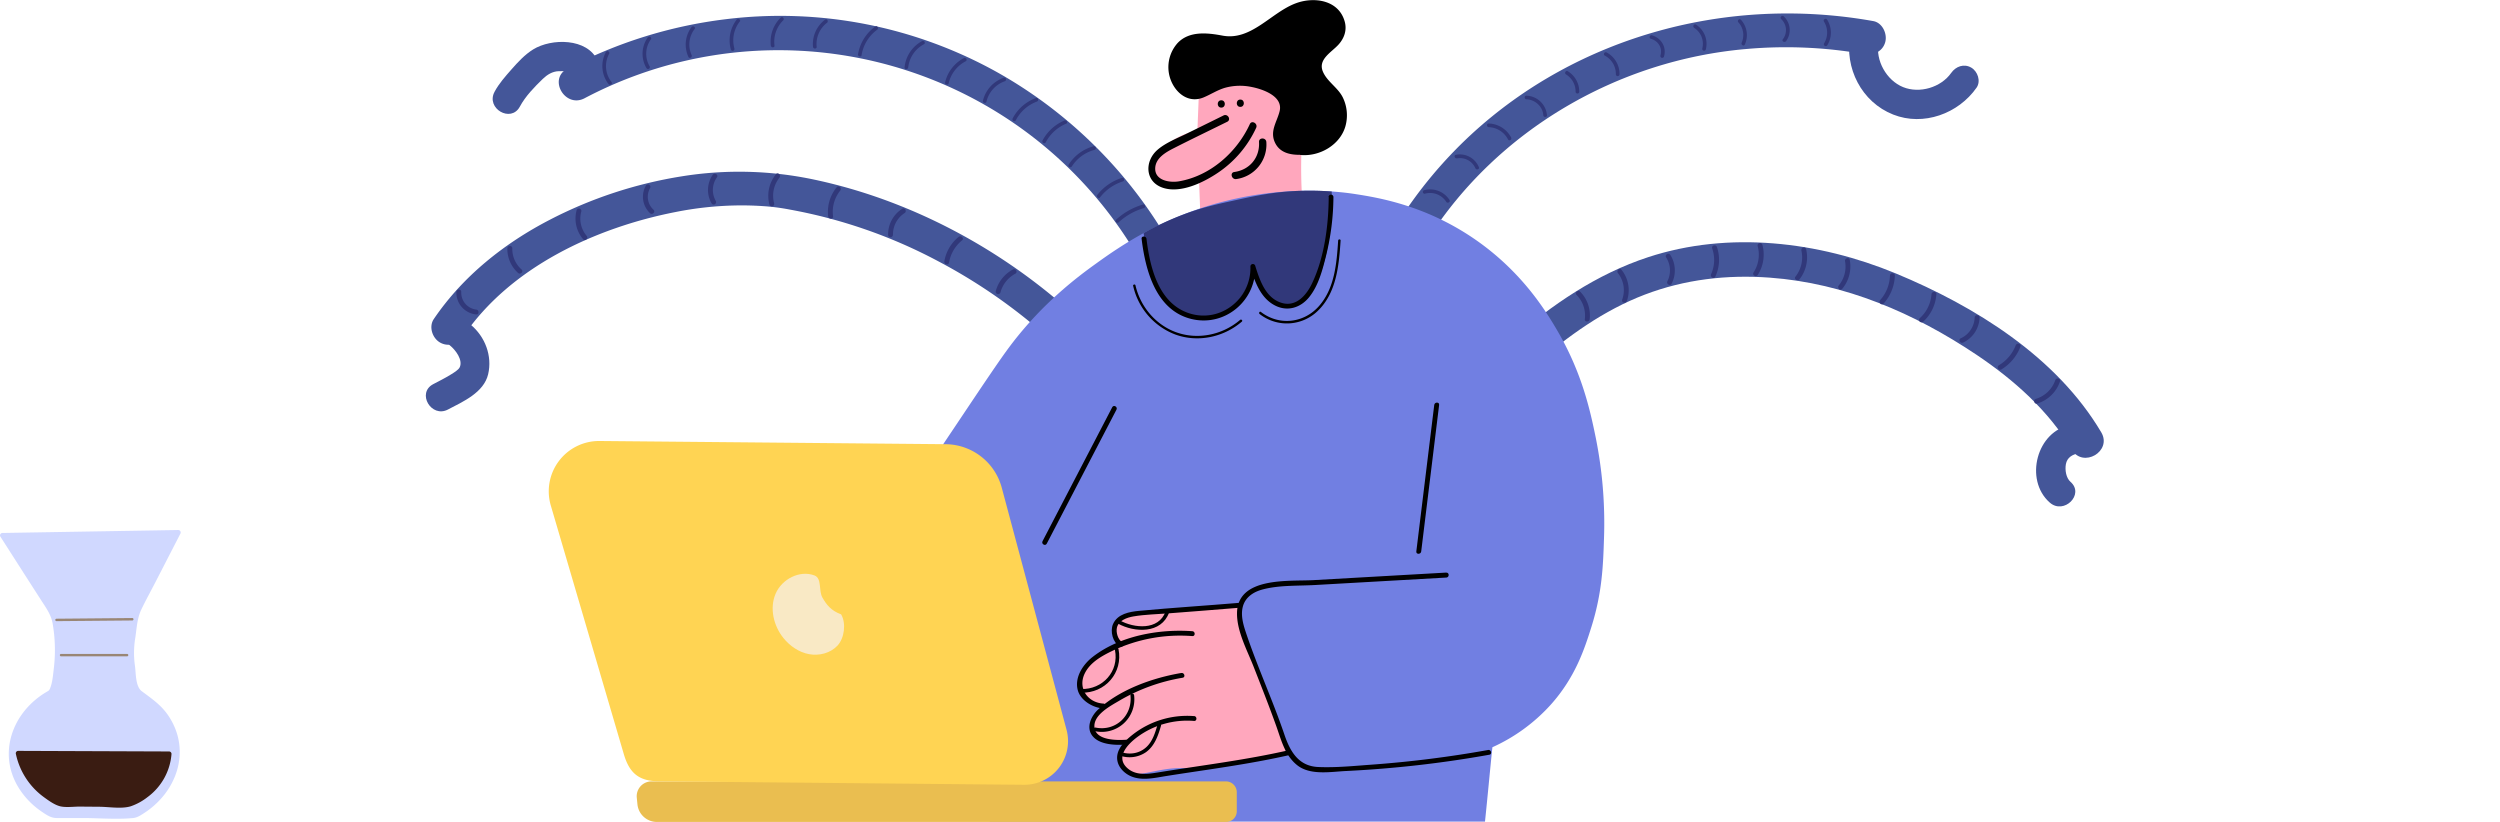 <?xml version="1.0" encoding="UTF-8"?> <svg xmlns="http://www.w3.org/2000/svg" viewBox="0 0 1534.44 504.51"> <defs> <style>.cls-1{fill:#445699;}.cls-2{opacity:0.36;}.cls-3,.cls-7{fill:#7c93ff;}.cls-4{fill:#998675;}.cls-5{fill:#3a1c12;}.cls-6{opacity:0;}.cls-7{stroke:#7c93ff;stroke-miterlimit:10;}.cls-8{fill:#ffd453;}.cls-9{fill:#4d4d4d;}.cls-10{fill:#666;}.cls-11{fill:#31387a;}.cls-12{fill:#ffa7bd;}.cls-13{fill:#717fe2;}.cls-14{fill:#eabe50;}.cls-15{fill:#f9e9c5;}</style> </defs> <title>1Asset 18</title> <g id="Layer_2" data-name="Layer 2"> <g id="Объекты"> <path class="cls-1" d="M1135.61,21.46c-3.59,20.27,6.91,41.16,26.39,48.86,18.59,7.35,40-.58,51.16-16.5,2.79-4,.71-10-3.23-12.31-4.5-2.63-9.51-.76-12.32,3.23-6.28,8.93-19.4,12.84-29.55,8.72S1151,37.14,1153,26.24c.84-4.78-1.29-9.7-6.29-11.07-4.35-1.2-10.22,1.47-11.07,6.29Z"></path> <path class="cls-1" d="M366.78,37.17c-6.32-13.94-28.33-13.75-39.5-6.86-5.15,3.18-9.34,7.75-13.31,12.25-3.76,4.26-7.74,8.75-10.43,13.78-5.48,10.21,10.06,19.31,15.54,9.09,3.4-6.36,8.9-12,14.07-17,2.75-2.63,5.92-4.62,9.81-4.74,2.56-.09,7.1-.07,8.28,2.54,2,4.43,8.43,5.5,12.31,3.23,4.56-2.66,5.25-7.87,3.23-12.32Z"></path> <path class="cls-1" d="M276.14,212c3.71,3,8,9,6.06,13.35-.76,1.71-3.71,3.43-5.51,4.54-3.49,2.17-7.18,4-10.82,5.91-10.26,5.39-1.18,20.93,9.08,15.55,9.25-4.85,22-10.39,24.66-21.64s-1.88-23.14-10.74-30.44c-3.75-3.09-9.06-3.67-12.73,0-3.18,3.19-3.77,9.62,0,12.73Z"></path> <g class="cls-2"> <path class="cls-3" d="M1.54,328.62Q17.13,353,32.7,377.32a95.89,95.89,0,0,1,2.48,22.75,96.54,96.54,0,0,1-3.47,24.58C29.67,425.67,9.82,436,7,457c-2.34,17.33,7.86,34.8,25.72,43.62h50c1-.46,24.41-11.54,26.22-35.43,1.27-16.78-8.65-32.92-25.23-41Q81.92,412.59,80.19,401q1.74-12.08,3.47-24.13l25.72-50.06Z"></path> <path class="cls-3" d="M.24,329.37l17.2,26.87L25,368c3,4.71,6.29,9,7.28,14.56A94.56,94.56,0,0,1,33,410.51c-.44,3.71-.79,8.41-2.24,11.9-.57,1.4-.61,1.33-2.22,2.29C7.7,437-1.86,462.42,11.7,483.92A49.25,49.25,0,0,0,25.94,498.4c2.83,1.91,5.32,3.64,8.76,3.69,5.33.07,10.66,0,16,0,10.17,0,20.87,1,31,0,2.37-.23,4.12-1.38,6.16-2.66,20.32-12.76,29.69-38,16-59.38-4.43-6.94-10.32-10.95-16.76-15.73-4.08-3-3.59-11.1-4.32-16a55.68,55.68,0,0,1,.31-17.14c.82-5.74,1.12-11.73,3.62-17s5.32-10.37,8-15.54q8-15.54,16-31.08a1.51,1.51,0,0,0-1.3-2.25L1.54,327.12c-1.93,0-1.94,3,0,3l107.84-1.82L108.09,326l-13.31,25.9L88.57,364c-2,3.91-4.92,8.08-6.28,12.26-1.21,3.71-1.25,8.37-1.81,12.25S78.69,397,78.69,401s1.21,8.14,1.79,12c.34,2.26.67,4.51,1,6.77.23,1.57.06,4.17,1.11,5.5.59.75,2.17,1.18,3,1.65a47.07,47.07,0,0,1,5,3.24,43.87,43.87,0,0,1,8.78,8.7,39.44,39.44,0,0,1,8,20.75c1,13-5.4,24.74-15.16,32.93a40,40,0,0,1-8.76,6,5.67,5.67,0,0,1-2.81.59c-5.27.38-10.71,0-16,0-9.6,0-19.4.59-29,0-7.81-.49-15.42-8.29-19.83-14.34C7,472.59,5.52,456.47,13.37,443.42a46,46,0,0,1,11.07-12.29c2.36-1.86,5.71-3.1,7.87-5.1,1.53-1.42,1.68-4.1,2.11-6.11a98.46,98.46,0,0,0,1.76-11.05,98.16,98.16,0,0,0-1-27.11c-1.66-9.3-9-17.49-14-25.35L2.83,327.86C1.8,326.24-.8,327.74.24,329.37Z"></path> </g> <path class="cls-4" d="M34.69,381.25l46.5-.42a.75.75,0,0,0,0-1.5l-46.5.42a.75.75,0,0,0,0,1.5Z"></path> <path class="cls-4" d="M37.49,402.85H78a.75.75,0,0,0,0-1.5H37.49a.75.75,0,0,0,0,1.5Z"></path> <path class="cls-5" d="M11.19,462.37a40.85,40.85,0,0,0,7.69,17,46.12,46.12,0,0,0,18.43,14.13l41.49.36c3.38-1.21,13.56-5.29,20-15.55a33.38,33.38,0,0,0,5-15.55Z"></path> <path class="cls-5" d="M9.75,462.77a44.13,44.13,0,0,0,17.41,26.66c2.88,2.09,6.6,4.8,10.15,5.54s8.12.07,11.86.1l11.85.1c5.91.05,13.62,1.43,19.26-.3a35.25,35.25,0,0,0,10.21-5.58,36.34,36.34,0,0,0,14.78-26.56,1.52,1.52,0,0,0-1.5-1.5l-92.58-.36a1.5,1.5,0,0,0,0,3l92.58.36-1.5-1.5a33.54,33.54,0,0,1-15.89,25.74c-2.88,1.82-6.1,3.75-9.56,3.84-6.24.17-12.52-.11-18.76-.16-5.93,0-11.86,0-17.78-.15-4-.1-7.21-2.1-10.49-4.37A41.4,41.4,0,0,1,12.64,462C12.25,460.09,9.35,460.88,9.75,462.77Z"></path> <g class="cls-6"> <path class="cls-7" d="M1175.05,409.24a239.91,239.91,0,0,0-64.18-8.05c-37.92.44-103.49,10.41-110.71,39.07-.15.62-2.56,10.65,2.39,15.29,5.11,4.8,16,1.89,34.42-6.63,33.26-15.37,41.24-25.94,56.29-32.15s38.49-8.59,75,8.81Q1171.69,417.41,1175.05,409.24Z"></path> <path class="cls-8" d="M1501,494.56a3.52,3.52,0,0,0,5.22-2.47,115.76,115.76,0,0,0,1.65-17c.54-23-5.94-40.21-9.34-49-6.7-17.29-15.14-29-23-39.86a236.24,236.24,0,0,0-15.36-19.1,3.59,3.59,0,0,1,0-4.74,64.28,64.28,0,0,0,5.45-7.31,61.94,61.94,0,0,0,7.11-15.27c2.42-8,4.19-13.91,2.11-20.9-2.95-9.91-11.43-14.65-14.52-16.38-4.07-2.27-9-5-14.08-3.05s-7.07,7.39-7.3,8.06a14.94,14.94,0,0,0,.68,10.67c3.23,6.63,9.61,5.49,11.56,11.07,1.47,4.18-.36,9.78-4,12.49-3.16,2.33-6.9,1.95-8.36,1.81-2.91-.29-4.46-1.34-8.69-3.71-10.94-6.12-14.37-6.83-14.83-10-.23-1.52.44-2.26,1.47-4.78,1.64-4,2-7.75,2.61-15.06,1.31-15.35,2-23,.13-29.78-1.27-4.69-4.12-15.21-13.69-21.38-1.74-1.12-10.64-6.86-19.59-3.38-1.08.42-7.32,2.85-8.74,8.42s2.85,10.87,5.38,14c5.1,6.3,8.92,6.11,11.2,9.6,2.52,3.83,2.54,11.11-6.7,26.05a6.94,6.94,0,0,1-7.71,3.06c-5.24-1.43-10.76-2.73-16.54-3.85-3.1-.6-35.19-6.71-69.3-2.83-10.07,1.15-16.91,2.77-23.45,5.34a79.59,79.59,0,0,0-12.92,6c-4.79,2.84-6.55,4.67-11.26,6.32a22,22,0,0,1-9.92,1.63c-2.62-.25-5.41-1.52-10.89-4.05-3.92-1.81-4.26-2.18-8.24-4.05-5.5-2.58-8.22-4-10.56-4.39-7-1.12-10.54.33-15.21,1.95-7.93,2.77-13.21,6.91-17.89,10.65-5.83,4.67-9.48,8.76-18.24,14.67-2.9,2-5.47,3.51-8.51,3-.9-.14-4.07-.8-8.7-7.72-4-5.94-3.52-8.26-6.77-14.66-3.4-6.66-6.2-12.17-11.72-13.89a15,15,0,0,0-15.21,4.56c-7.3,8.83,1,25.17,2.53,28.11,7.79,14.62,23.13,23.27,29.13,26.66,8.26,4.66,13,5.69,16.28,11.61,4,7.29,2.23,15.6,1.44,19.25-.59,2.7-2.91,12.68-11.87,19.58-6.69,5.16-13.73,6-17.5,6.48-4,.49-7.07.28-30-.87a12.64,12.64,0,0,0-7.31,1.32c-4.44,2.54-6.74,8.35-6.58,13.19.33,10.32,11.82,16.19,13.37,17,8.54,4.36,16.92,2.69,22,2.56,16.92-.43,31.82,1.46,47.69.59,36.76-2,85.41-2.9,147.18-4,19.13-.35,46.35-.55,79.43.19a3.56,3.56,0,0,1,3.34,4.44,65,65,0,0,0-1.51,9,68.93,68.93,0,0,0,3.95,30.13,3.5,3.5,0,0,0,6.2.77l8.7-12.74a3.49,3.49,0,0,1,2.78-1.54l69.45-2.34a3.5,3.5,0,0,1,1.87.47Z"></path> <path class="cls-9" d="M1466.78,447.56c-7.22-5.86-12.49-.9-14.93,6.52l2.17.6c2.3-11.16-13.6-11.38-15.63-2.19-.31,1.41,1.86,2,2.17.6,1.34-6,13-7.44,11.29,1a1.13,1.13,0,0,0,2.17.6c1-3.2,1.78-6,5.2-6.93a6.11,6.11,0,0,1,6,1.4c1.11.9,2.71-.68,1.59-1.59Z"></path> <path class="cls-9" d="M1455.33,454.54c-1.18-.07-2.68-.09-3.86-.15a1.49,1.49,0,0,0-1.17.26,1.56,1.56,0,0,0-.26,1.24,4.4,4.4,0,0,0,.54,2.13,2.34,2.34,0,0,0,2.27,1,2.92,2.92,0,0,0,2.05-1.49,5.11,5.11,0,0,0,.43-3"></path> <path class="cls-9" d="M1455.33,453.41c-1.06-.05-2.12-.07-3.19-.12s-2-.13-2.72.68c-1.08,1.24-.49,4,.54,5.08a3.59,3.59,0,0,0,4.76.31,5.29,5.29,0,0,0,1.7-5.12c-.22-1.43-2.39-.82-2.17.6a3.18,3.18,0,0,1-.68,2.56,1.3,1.3,0,0,1-2.23-.39,3.26,3.26,0,0,1-.19-1.38c0-.24,0-.15,0-.13.14-.1.65,0,.81,0l3.36.13c1.45.08,1.44-2.17,0-2.25Z"></path> <path class="cls-9" d="M1441.84,465a15.28,15.28,0,0,0-13.84-5.15c-4.55.75-9.67,3.82-10.64,8.61-.28,1.42,1.89,2,2.17.6.92-4.55,6.4-7.06,10.57-7.15a13.23,13.23,0,0,1,10.15,4.68c1,1.07,2.57-.52,1.59-1.59Z"></path> <path class="cls-9" d="M1464.1,468.25c5.63-8.14,16.41-8.6,22.87-1.24,1,1.09,2.54-.5,1.59-1.59-7.5-8.54-20-7.56-26.4,1.7-.83,1.19,1.12,2.32,1.94,1.13Z"></path> <path class="cls-10" d="M1500.47,481.69l.45,4.8c0,.27,0,.62-.24.71a.62.62,0,0,1-.53-.13l-4.49-2.82a3.87,3.87,0,0,1-1-.8,1.31,1.31,0,0,1-.25-1.21,1.73,1.73,0,0,1,1.43-.86,10.35,10.35,0,0,1,4.63.27"></path> <path class="cls-10" d="M1499.35,481.69l.24,2.64.12,1.2c0,.2,0,1.07.17.88l.8-.33c-.4,0-1.52-1-2-1.26l-2.24-1.41c-.19-.12-.92-.51-.64-.87.15-.19,1.24-.17,1.45-.17a9.66,9.66,0,0,1,2.93.37,1.13,1.13,0,0,0,.6-2.17c-1.91-.52-4.87-1-6.61.28-2,1.46-.37,3.54,1.13,4.5l3.27,2c.77.48,1.73,1.29,2.69.78s.82-1.37.75-2.17c-.12-1.44-.27-2.88-.4-4.32s-2.39-1.44-2.25,0Z"></path> <path class="cls-10" d="M1404.11,488.48l-3.06,4.09c-.12.15-.27.32-.45.29s-.27-.22-.33-.38l-1.09-2.63a1.83,1.83,0,0,1-.1-1.72,1.66,1.66,0,0,1,1.47-.47,12.54,12.54,0,0,1,3.56.82"></path> <path class="cls-10" d="M1403.14,487.91l-1.53,2-.71.94a5.45,5.45,0,0,1-.6.87l.86.12s-.28-.85-.28-.84l-.31-.75c-.15-.37-.67-1.28-.42-1.5s1.44.12,1.72.18a16.66,16.66,0,0,1,1.94.59c1.37.48,2-1.7.6-2.17-1.53-.54-3.62-1.28-5.23-.67-1.83.68-1.44,2.56-.85,4,.48,1.17,1.19,4.18,3.09,3a8.11,8.11,0,0,0,1.78-2.19l1.88-2.51c.87-1.16-1.08-2.28-1.94-1.14Z"></path> <path class="cls-9" d="M1397.14,464.08c-10.9.47-21.82.8-32.7,1.6a.75.75,0,0,0,0,1.5h.53a.75.75,0,0,0,0-1.5h-.53v1.5c10.88-.8,21.8-1.13,32.7-1.6,1,0,1-1.54,0-1.5Z"></path> <path class="cls-9" d="M1396.77,469.2c-10.73,2.59-22,2.9-33,3.85-1,.08-1,1.58,0,1.5,11.11-1,22.51-1.28,33.38-3.9.94-.23.54-1.68-.4-1.45Z"></path> <path class="cls-9" d="M1396.21,474.53q-15.06,3.95-30.41,6.44c-1,.16-.54,1.6.4,1.45q15.36-2.51,30.41-6.44a.75.75,0,0,0-.4-1.45Z"></path> <path class="cls-9" d="M1501.37,456l27.71-.82a.75.75,0,0,0,0-1.5l-27.71.82a.75.75,0,0,0,0,1.5Z"></path> <path class="cls-9" d="M1501.64,462.61l28.59,1.81c1,.06,1-1.44,0-1.5l-28.59-1.81c-1-.06-1,1.44,0,1.5Z"></path> <path class="cls-9" d="M1502.65,469.3c10.21,1,21.31.91,30.89,4.91.89.37,1.28-1.08.4-1.45-9.67-4-21-3.94-31.29-5-1-.1-1,1.4,0,1.5Z"></path> <path class="cls-10" d="M1413.14,330.75a84.36,84.36,0,0,1-18.91,35c-.64.71.41,1.78,1.06,1.06a86.17,86.17,0,0,0,19.3-35.62.75.75,0,0,0-1.45-.4Z"></path> <path class="cls-10" d="M1383.71,317.53c-4.33,12.12-14.94,22.81-24,31.64-.69.67.37,1.73,1.06,1.06,9.22-9,20-20,24.4-32.3.33-.91-1.12-1.3-1.44-.4Z"></path> <path class="cls-10" d="M1433.07,343.68a91.35,91.35,0,0,1,18.35,12.59c.72.64,1.79-.42,1.06-1.06a93.09,93.09,0,0,0-18.65-12.83c-.86-.44-1.62.85-.76,1.3Z"></path> <path class="cls-3" d="M1460.6,369.29c-2.23.82-5.91,1.75-7.57,3.47s-2.53,4.45-1.46,6.6a7.71,7.71,0,0,0,3.25,3,15.41,15.41,0,0,1,3.69,2.51,3.51,3.51,0,0,1-2,6.25,22.35,22.35,0,0,1-3.84.09,11.47,11.47,0,0,0-7.94,2.9,7.42,7.42,0,0,0-1.88,8,8,8,0,0,0,4.5,4,22.93,22.93,0,0,0,6,1.2q16.56,1.77,33.18,2.76c.8.05,1.78,0,2.14-.73s-.09-1.43-.49-2c-8.68-13.12-17.21-26.15-27.55-38"></path> <path class="cls-3" d="M1460.2,367.85c-4.47,1.55-10.08,3.09-10.55,8.75-.22,2.55.95,4.41,2.84,6,1.53,1.28,8,3.42,2.1,7.14-.61.38-3,0-3.77.1-5.39.68-10.77,4.86-9.89,10.88.77,5.24,5.91,7.13,10.47,7.82,8.35,1.27,16.91,1.72,25.33,2.34,2.86.21,14.48,3.19,13.38-3-.52-2.95-4-6.46-5.67-8.91-2.34-3.5-4.69-7-7.11-10.44a247.82,247.82,0,0,0-15.67-20.28c-1.26-1.46-3.38.67-2.12,2.12a298.21,298.21,0,0,1,22.31,30.12c1.19,1.78,4.22,4.74,4.5,6.79.25,1.79.13,1-1.81,1.15a34.78,34.78,0,0,1-4.88-.32q-9.77-.68-19.52-1.63c-4.55-.44-23.56-1.92-14.36-11.3,4-4.1,10.27-.36,14.09-4.08,2.13-2.08,1.51-5.24-.3-7.28a9.19,9.19,0,0,0-1.43-1.2c-2.83-2.12-2.34-.47-3.3-5.16-.86-4.16-.67-4.2,2.77-5.54,1.11-.43,2.26-.77,3.39-1.16,1.81-.63,1-3.53-.8-2.89Z"></path> <path class="cls-3" d="M1326.67,455.05l-56,.7-25.18.31c-3.37,0-6.93,0-9.86-1.67-3.71-2.17-5.51-6.57-6.55-10.79-1.63-6.64-2-13.73,0-20.28s6.37-12.5,12.48-15.42,13.9-2.43,19.08,2c2.52,2.12,4.3,5,6.19,7.67s4,5.4,6.84,7,6.7,1.82,9.25-.25c2.33-1.9,3-5.12,3.84-8,2.4-8.9,7.18-17.59,15-22.34s19-4.4,25.07,2.46c3.11,3.52,4.57,8.2,5.52,12.83,3,14.94.31,31.85-5.64,45.89"></path> <path class="cls-3" d="M1326.67,453.55l-66.68.83c-5.4.07-10.83.33-16.23.19-7.72-.2-11.45-4.19-13.26-11.37-2.57-10.15-1.66-22.38,6.23-30.06a18.51,18.51,0,0,1,13.24-5.58c6.84.12,10.85,4.12,14.59,9.36s9.3,12.53,16.92,9.77c2.69-1,4.26-3.11,5.35-5.68,2-4.65,2.69-9.58,5.11-14.12,4.58-8.57,12.75-15.48,23-14.64,13.65,1.11,16.67,15.81,17.1,27.11a84.27,84.27,0,0,1-6.79,35.29c-.73,1.78,2.17,2.56,2.9.8a87.44,87.44,0,0,0,6.94-34.36c-.13-9.29-1.46-21.38-9.18-27.68-6.21-5.09-15.37-5.3-22.48-2.1-8.76,3.92-14.29,12.75-17.23,21.54-.87,2.6-1.23,6-2.72,8.36-3.45,5.38-9.24,2.6-12.54-.84-3.86-4-6-9.47-10.69-12.69-7.12-4.84-16.84-3.75-23.44,1.43-7.86,6.16-11,16.32-10.52,26,.44,8.24,2.7,19.61,12,21.9,5.89,1.44,12.78.45,18.77.38l23.22-.29,46.37-.58c1.93,0,1.93-3,0-3Z"></path> <path class="cls-3" d="M1169.31,333.43c7.9-7.68,17.86-13.64,28.74-14.81s22.65,3.1,28.8,12.26c3.18,4.74,4.78,10.52,8.46,14.87,2.56,3,6,5.23,8.15,8.59a14.65,14.65,0,0,1-.52,15.68,16.3,16.3,0,0,1-14.23,6.77A19.14,19.14,0,0,1,1214.8,369c-2.16-2.94-3.54-6.4-5.57-9.43s-5-5.76-8.63-6c-4.19-.29-7.77,2.73-11.29,5a27.9,27.9,0,0,1-13.58,4.86,17.46,17.46,0,0,1-13.31-4.79c-3.43-3.48-5-9-3.21-13.57s6.13-8.68,10.1-11.65"></path> <path class="cls-3" d="M1170.38,334.49c10.79-10.24,25.69-17.76,40.75-13.13A27.16,27.16,0,0,1,1227.51,335c3.08,5.83,5.54,10.89,10.43,15.46,2.92,2.73,5.46,5.57,5.9,9.71a13.31,13.31,0,0,1-5.94,12.67c-7.89,5.17-17.81,1.48-22.69-5.93-3.08-4.68-4.92-10.53-10.07-13.47-4.55-2.6-9.13-1.05-13.25,1.59-7.45,4.76-16.44,9.93-25.25,4.93-5-2.85-7.9-8.66-6-14.3,1.58-4.6,5.65-8.07,9.4-10.94,1.51-1.16,0-3.77-1.51-2.59-5.89,4.51-12.39,10.57-11.46,18.7.8,7,6.47,12.17,13.15,13.62,8.43,1.83,15.63-2,22.47-6.39,13.52-8.76,15.6,6.87,23,14.23,10.78,10.73,32.21,5.55,31.23-11.58-.52-9-8.85-12.48-13-19.56-4.33-7.45-6.87-14.59-14.56-19.34-17.3-10.69-37.72-2.2-51.17,10.55-1.4,1.33.72,3.45,2.13,2.12Z"></path> <path class="cls-10" d="M1394.33,456.36c4.56-19,20.81-32.35,40.49-32.53a1.13,1.13,0,0,0,0-2.25,44.09,44.09,0,0,0-42.66,34.18c-.34,1.41,1.83,2,2.17.6Z"></path> </g> </g> <g id="Руки"> <path class="cls-1" d="M677.61,211.22c-47.22-49.69-110.2-86.51-177.41-100.88a221.19,221.19,0,0,0-81.94-2.08,267.07,267.07,0,0,0-80.68,26.57c-28.07,14.5-53.51,34.71-71.33,61-3.18,4.69-.9,11.64,3.77,14.36,5.17,3,11.17.94,14.36-3.76,28.73-42.41,81.11-66.69,130.34-76.31a208.66,208.66,0,0,1,36.1-4c5.77-.14,11.54,0,17.3.38a131.38,131.38,0,0,1,17,2.2,312,312,0,0,1,90.67,31.61,337.4,337.4,0,0,1,87,65.75c9.33,9.82,24.16-5,14.85-14.85Z"></path> <path class="cls-1" d="M723.4,159.51c-24.57-48-63.79-88.35-110.73-114.82A273.43,273.43,0,0,0,445.32,11.81a280.93,280.93,0,0,0-97.1,30.35c-12,6.33-1.35,24.47,10.6,18.13A255.22,255.22,0,0,1,705.26,170.11c6.16,12,24.29,1.42,18.14-10.6Z"></path> <path class="cls-11" d="M701.54,125.53a41.57,41.57,0,0,0-16.5,9.3c-1,1,.54,2.58,1.6,1.59a39.11,39.11,0,0,1,15.5-8.72,1.13,1.13,0,0,0-.6-2.17Z"></path> <path class="cls-11" d="M688.58,109.2a30.59,30.59,0,0,0-15,10.36c-.88,1.13.7,2.73,1.59,1.59a28.65,28.65,0,0,1,14-9.79c1.37-.43.79-2.6-.6-2.16Z"></path> <path class="cls-11" d="M671.32,89.74A26.21,26.21,0,0,0,655.94,101c-.79,1.22,1.16,2.35,1.94,1.14a23.84,23.84,0,0,1,14-10.18,1.13,1.13,0,0,0-.6-2.17Z"></path> <path class="cls-11" d="M653.26,74A27,27,0,0,0,639.91,86.2c-.69,1.28,1.26,2.42,1.94,1.14a25.1,25.1,0,0,1,12.54-11.42c1.33-.57.19-2.51-1.13-2Z"></path> <path class="cls-11" d="M635.83,60.18a26.27,26.27,0,0,0-14.28,12.49c-.67,1.28,1.27,2.42,1.94,1.14a24,24,0,0,1,12.93-11.46c1.35-.5.77-2.68-.59-2.17Z"></path> <path class="cls-11" d="M616.1,47.71a19.82,19.82,0,0,0-12.79,14.06c-.34,1.41,1.83,2,2.17.6A17.51,17.51,0,0,1,616.7,49.88c1.35-.47.77-2.65-.6-2.17Z"></path> <path class="cls-11" d="M591.6,35.66A22.68,22.68,0,0,0,580.1,50.5c-.34,1.41,1.83,2,2.17.6a20.48,20.48,0,0,1,10.46-13.5c1.28-.68.14-2.62-1.13-1.94Z"></path> <path class="cls-11" d="M565.94,25.23A20.63,20.63,0,0,0,555.2,41.35c-.16,1.44,2.09,1.43,2.25,0a18.31,18.31,0,0,1,9.62-14.18c1.27-.69.14-2.63-1.13-1.94Z"></path> <path class="cls-11" d="M537.25,16.28a26.21,26.21,0,0,0-10.6,17c-.24,1.42,1.93,2,2.17.6a24,24,0,0,1,9.56-15.62c1.16-.85,0-2.8-1.13-1.95Z"></path> <path class="cls-11" d="M506.44,12.05A18.72,18.72,0,0,0,499,28.73c.13,1.43,2.38,1.44,2.25,0A16.45,16.45,0,0,1,507.58,14c1.13-.87,0-2.82-1.14-1.94Z"></path> <path class="cls-11" d="M479.12,10.89a20.59,20.59,0,0,0-6,17.09c.16,1.42,2.41,1.43,2.25,0a18.39,18.39,0,0,1,5.35-15.5,1.12,1.12,0,0,0-1.59-1.59Z"></path> <path class="cls-11" d="M452.14,12.06a20.82,20.82,0,0,0-3.53,18.4,1.13,1.13,0,0,0,2.17-.6,18.68,18.68,0,0,1,3.3-16.67c.88-1.15-1.07-2.27-1.94-1.13Z"></path> <path class="cls-11" d="M424.4,16.68a17.94,17.94,0,0,0-1.85,18.26c.6,1.31,2.54.17,1.95-1.14a15.64,15.64,0,0,1,1.84-16c.86-1.16-1.09-2.29-1.94-1.14Z"></path> <path class="cls-11" d="M397.57,23a17.31,17.31,0,0,0-.76,18.85,1.13,1.13,0,0,0,1.95-1.13,15.08,15.08,0,0,1,.75-16.58c.84-1.19-1.11-2.32-1.94-1.14Z"></path> <path class="cls-11" d="M371.91,31.93a18,18,0,0,0,1.52,19.58c.87,1.13,2.82,0,1.94-1.14a15.75,15.75,0,0,1-1.52-17.31c.69-1.28-1.25-2.41-1.94-1.13Z"></path> <path class="cls-1" d="M876.45,146.67c42.69-66.93,116.66-109.82,195.47-116.6a276,276,0,0,1,72.27,3.13c5.58,1,11.32-1.52,12.92-7.34,1.4-5.08-1.72-11.91-7.33-12.91C1061.4-2.9,968.62,21.72,902.42,83.07a271,271,0,0,0-44.11,53c-7.29,11.43,10.88,22,18.14,10.6Z"></path> <path class="cls-11" d="M874.59,118.88a11.79,11.79,0,0,1,13.09,5c.77,1.22,2.72.1,2-1.13a14.1,14.1,0,0,0-15.64-6,1.13,1.13,0,0,0,.6,2.17Z"></path> <path class="cls-11" d="M894.2,97.22a10.3,10.3,0,0,1,11.33,6c.53,1.33,2.71.75,2.17-.6a12.61,12.61,0,0,0-14.1-7.61c-1.42.27-.82,2.44.6,2.17Z"></path> <path class="cls-11" d="M913.78,78.05a13.88,13.88,0,0,1,11.79,7.5c.66,1.28,2.61.15,1.94-1.14a16.13,16.13,0,0,0-13.73-8.61c-1.45-.07-1.44,2.18,0,2.25Z"></path> <path class="cls-11" d="M936.9,60.93c5.27.23,10,4.42,10.34,9.79.09,1.44,2.34,1.45,2.25,0a13.1,13.1,0,0,0-12.59-12c-1.44-.07-1.44,2.18,0,2.25Z"></path> <path class="cls-11" d="M961.16,45.67a12.33,12.33,0,0,1,5.9,10.71,1.13,1.13,0,0,0,2.25,0,14.65,14.65,0,0,0-7-12.65c-1.23-.78-2.36,1.17-1.14,1.94Z"></path> <path class="cls-11" d="M985,34.15a12.68,12.68,0,0,1,6.77,11.55,1.13,1.13,0,0,0,2.25,0,14.92,14.92,0,0,0-7.89-13.49c-1.27-.7-2.4,1.24-1.13,1.94Z"></path> <path class="cls-11" d="M1013.23,23.8c4.63,1.34,7.33,5.67,5.89,10.38a1.13,1.13,0,0,0,2.17.6c1.79-5.88-1.69-11.48-7.46-13.15a1.13,1.13,0,0,0-.6,2.17Z"></path> <path class="cls-11" d="M1039.81,17.08a11.6,11.6,0,0,1,5,12.72,1.13,1.13,0,0,0,2.17.6,13.94,13.94,0,0,0-6-15.27c-1.21-.79-2.34,1.15-1.13,1.95Z"></path> <path class="cls-11" d="M1067,13.73a11.62,11.62,0,0,1,2,12.47c-.59,1.31,1.35,2.46,1.94,1.14a14,14,0,0,0-2.38-15.2c-1-1.09-2.54.51-1.59,1.59Z"></path> <path class="cls-11" d="M1093.18,11.65a9.23,9.23,0,0,1,1.07,12.47c-.88,1.15,1.08,2.27,2,1.14a11.46,11.46,0,0,0-1.43-15.2c-1-1-2.64.59-1.59,1.59Z"></path> <path class="cls-11" d="M1119.46,13.21a12.54,12.54,0,0,1,.13,13.37,1.13,1.13,0,0,0,2,1.14,14.84,14.84,0,0,0-.14-15.65c-.75-1.23-2.7-.1-1.94,1.14Z"></path> <path class="cls-1" d="M942.22,223.84c20-17.51,42.28-33.45,67.29-43,24.63-9.39,50.51-12.36,76.73-10.43,46.18,3.38,88.84,21.83,126.9,47.34,22.9,15.35,44.3,34.33,58.43,58.2,6.88,11.62,25,1.07,18.13-10.6-27.47-46.4-77.44-77.36-126.13-97.53-47.44-19.65-102.45-26.2-151.9-10-31.72,10.4-59.36,29.31-84.3,51.13-4.27,3.74-3.82,11,0,14.85,4.24,4.24,10.57,3.75,14.85,0Z"></path> <path class="cls-11" d="M993.07,167.65a16.94,16.94,0,0,1,2.57,16.3c-.63,1.83,2.26,2.61,2.9.8a20,20,0,0,0-3.35-19.22c-1.19-1.52-3.3.62-2.12,2.12Z"></path> <path class="cls-11" d="M1022.63,158a14.71,14.71,0,0,1,.78,14.61c-.85,1.73,1.73,3.25,2.59,1.52a17.8,17.8,0,0,0-.78-17.65c-1-1.63-3.62-.12-2.59,1.52Z"></path> <path class="cls-11" d="M1050.87,152.41a21.34,21.34,0,0,1-.65,15.9c-.78,1.75,1.8,3.28,2.59,1.52a24.46,24.46,0,0,0,1-18.22c-.62-1.82-3.52-1-2.9.8Z"></path> <path class="cls-11" d="M1078.81,151a20.11,20.11,0,0,1-2.54,16.26c-1,1.64,1.56,3.15,2.59,1.52a23.21,23.21,0,0,0,2.84-18.58,1.5,1.5,0,0,0-2.89.8Z"></path> <path class="cls-11" d="M1105.64,153.75a19,19,0,0,1-3.67,16.09c-1.18,1.52,1.42,3,2.59,1.51a21.87,21.87,0,0,0,4-18.39c-.42-1.89-3.31-1.09-2.89.79Z"></path> <path class="cls-11" d="M1132.44,160.32a18.23,18.23,0,0,1-3.85,14.87c-1.21,1.48.9,3.61,2.12,2.12a21.55,21.55,0,0,0,4.63-17.79c-.34-1.89-3.23-1.09-2.9.8Z"></path> <path class="cls-1" d="M1271.19,260.85c-21.07,3.37-29,33.66-13.07,47.64,8.68,7.61,21.46-5.07,12.73-12.72-2.73-2.39-3.52-7.27-2.86-10.9.75-4.07,4-6,8-6.67,4.8-.77,7.47-6.75,6.28-11.07-1.4-5.11-6.25-7.06-11.07-6.28Z"></path> <path class="cls-11" d="M1160,169.19a23.64,23.64,0,0,1-6,15c-1.28,1.44.83,3.56,2.12,2.12a26.92,26.92,0,0,0,6.89-17.11c.07-1.94-2.93-1.93-3,0Z"></path> <path class="cls-11" d="M1185.5,180.62a21.82,21.82,0,0,1-7.22,14.7c-1.43,1.3.7,3.42,2.12,2.12a25,25,0,0,0,8.1-16.82c.14-1.93-2.86-1.92-3,0Z"></path> <path class="cls-11" d="M1212,194.92a14.59,14.59,0,0,1-8.59,12.75c-1.74.82-.22,3.4,1.52,2.59A17.54,17.54,0,0,0,1215,194.92c.07-1.93-2.93-1.93-3,0Z"></path> <path class="cls-11" d="M1237.18,212a24.49,24.49,0,0,1-10.32,12.19,1.5,1.5,0,0,0,1.51,2.59,27.86,27.86,0,0,0,11.71-14c.7-1.8-2.2-2.58-2.9-.79Z"></path> <path class="cls-11" d="M1261.48,233.35a18.25,18.25,0,0,1-11.91,11.46c-1.84.57-1,3.47.8,2.89a21.36,21.36,0,0,0,14-13.56c.64-1.82-2.26-2.61-2.89-.79Z"></path> <path class="cls-11" d="M967.72,181.09a17.87,17.87,0,0,1,5,14.82c-.22,1.92,2.79,1.9,3,0A20.82,20.82,0,0,0,969.85,179c-1.35-1.39-3.47.74-2.13,2.12Z"></path> <path class="cls-11" d="M621.68,165.42a21.3,21.3,0,0,0-10.5,13.23,1.5,1.5,0,0,0,2.89.8A18.32,18.32,0,0,1,623.19,168c1.7-.92.19-3.51-1.51-2.59Z"></path> <path class="cls-11" d="M588.4,145.38a24.75,24.75,0,0,0-8.79,15c-.34,1.88,2.55,2.69,2.89.79a22.37,22.37,0,0,1,8-13.64c1.5-1.22-.63-3.34-2.12-2.12Z"></path> <path class="cls-11" d="M553.72,128.18a18.65,18.65,0,0,0-8.63,15.91,1.5,1.5,0,0,0,3,0,15.55,15.55,0,0,1,7.14-13.32c1.62-1.05.12-3.64-1.51-2.59Z"></path> <path class="cls-11" d="M513.58,114.91a23.71,23.71,0,0,0-5.27,17.83c.22,1.9,3.23,1.92,3,0A20.8,20.8,0,0,1,515.7,117c1.2-1.49-.91-3.62-2.12-2.12Z"></path> <path class="cls-11" d="M476.27,106.94a20.91,20.91,0,0,0-4,18.65,1.5,1.5,0,0,0,2.89-.8,17.73,17.73,0,0,1,3.23-15.73c1.19-1.5-.92-3.64-2.12-2.12Z"></path> <path class="cls-11" d="M437.45,107.31a16.41,16.41,0,0,0-.69,17.54,1.5,1.5,0,0,0,2.59-1.51,13.4,13.4,0,0,1,.69-14.51c1.09-1.6-1.51-3.1-2.59-1.52Z"></path> <path class="cls-11" d="M396.39,114A13.83,13.83,0,0,0,399,130.86c1.41,1.31,3.54-.81,2.12-2.12A10.76,10.76,0,0,1,399,115.47a1.5,1.5,0,0,0-2.59-1.52Z"></path> <path class="cls-11" d="M353.93,129a19.47,19.47,0,0,0,4,17.85c1.25,1.48,3.36-.65,2.12-2.12a16.31,16.31,0,0,1-3.25-14.93,1.5,1.5,0,0,0-2.89-.8Z"></path> <path class="cls-11" d="M311.4,152.41A19.81,19.81,0,0,0,318,167.53c1.43,1.29,3.56-.83,2.12-2.13a16.8,16.8,0,0,1-5.68-13c0-1.93-3-1.93-3,0Z"></path> <path class="cls-11" d="M280.11,179.18A13.46,13.46,0,0,0,292.28,193c1.92.19,1.91-2.81,0-3a10.44,10.44,0,0,1-9.17-10.82c.09-1.93-2.91-1.92-3,0Z"></path> </g> <g id="Layer_1-2" data-name="Layer 1"> <path class="cls-12" d="M800.23,71.68c-.88,8.56-1.48,17.94-1.59,28s.31,19.72,1,28.39L737,138.42q-.56-14.3-1.09-28.6a43.67,43.67,0,0,1-8.28,2.87c-5,1.17-8.92,2.1-13.17.43-1-.38-6-2.35-7.32-7-1.18-4,1-7.69,2.44-10.08,6.49-10.72,20.07-14.84,25.37-16.18q.75-18.85,1.49-37.7c15.8-12,36.57-12.29,50-1.66C800.2,51.47,800.26,69.28,800.23,71.68Z"></path> <path class="cls-13" d="M572.65,282.13c3-4.6,7.61-11.5,13.21-19.85,18.7-27.95,28.06-41.92,34.42-50.34,20.19-26.69,42.41-42.94,52.3-50.06,14.88-10.72,44-31.21,87.53-40.31C796.27,114,824.72,118,832,119.14c14.41,2.24,42.94,7,72.78,27.4,29.65,20.29,44.4,45,51.19,56.59,15,25.74,20,48.57,23.47,65.55a265.81,265.81,0,0,1,5.06,61.72c-.53,16.39-1.07,33.1-7.67,54.19-4.31,13.76-9.92,31.06-25,47.92a108,108,0,0,1-35.83,26.13c-1.52,14.6-3,31-4.55,45.64H607.57C595.6,430.84,584.62,355.57,572.65,282.13Z"></path> <path class="cls-11" d="M817.38,117.54a175,175,0,0,0-23.21-.25c-13.59.75-23.59,2.89-36.13,5.63-11.51,2.52-20.26,4.43-31.71,8.74a172.25,172.25,0,0,0-24.41,11.42,151.3,151.3,0,0,0,3.91,18.69c2.68,9.76,4,14.64,7.36,19.45.73,1,10.08,14.14,23.55,14.8,13.64.67,28.14-11.56,32.84-30.44a32,32,0,0,0,6.74,14.58c2.49,3,7.19,8.67,13.47,8.76s11.06-5.59,13.46-8.49C817.67,163,817.57,127.17,817.38,117.54Z"></path> <path class="cls-12" d="M762.26,385.68c6.87,18.83,21.07,48.53,24,64.22,1.56,8.39,5.14,14.13,1.46,13.79-6.87-.62-14.5,1.17-18.18,2.36-3.36,1.09-10.16,2-23.76,3.87-21.27,2.9-18.93.16-33.56,2.76-10.68,1.9-16.11,4.1-20.43.67a11.63,11.63,0,0,1-.41-17.82,40.51,40.51,0,0,1-7,0c-5.06-.44-8.12-.71-10.61-3-3.61-3.36-3.28-8.5-3.26-8.77a12.18,12.18,0,0,1,8.64-10.34,16.52,16.52,0,0,1-9.94-2.88c-1.2-.83-5.73-4.23-6.49-9.77-.85-6.08,3.38-10.83,6.43-14.27a36.76,36.76,0,0,1,19-11,9,9,0,0,1-3.4-4.33c-1.46-4.19,1.16-8.18,2-9.41,3.63-5.52,16.46-6.18,21.3-6.73,21.93-2.52,42-1.9,52.86-4Z"></path> <path d="M682.67,249.93l-42.79,82.25c-.89,1.71,1.7,3.23,2.59,1.51l42.79-82.25c.89-1.71-1.7-3.22-2.59-1.51Z"></path> <path d="M815.54,120.92c-.16,17.5-2.62,36.94-10.2,52.94-3.48,7.35-9.94,14.9-19,11.94-9.61-3.11-13.11-13.79-15.85-22.44a1.51,1.51,0,0,0-3,.4c.45,20-18.94,35-38.22,28.32-18.41-6.42-23.51-28.37-25.58-45.48-.23-1.89-3.23-1.91-3,0,2.35,19.43,8.81,44,30.75,49.23,20.48,4.85,39.52-11.31,39-32.07l-3,.4c2.87,9.05,6.36,19.09,15.53,23.54,7.46,3.62,15.26,1.11,20.38-5.1,5.95-7.24,8.43-17.15,10.64-26a153.44,153.44,0,0,0,4.44-35.64,1.5,1.5,0,0,0-3,0Z"></path> <path d="M760.75,370c-20.47,1.73-41,3-61.43,4.91-6.08.56-13.45,1.87-16.19,8.18-1.89,4.37-.14,11.45,4.26,13.69,1.72.87,3.24-1.72,1.52-2.59-2.76-1.41-4.06-6.11-3.36-9,1.06-4.42,6.29-6.2,10.15-6.85,7.09-1.21,14.52-1.32,21.69-1.89,14.45-1.13,28.91-2.21,43.36-3.43,1.91-.16,1.92-3.16,0-3Z"></path> <path d="M731.86,387.42c-20.54-1.49-44.72,2.86-61.31,15.86-5.91,4.63-11.19,12.59-9,20.46,1.8,6.36,9.44,10.74,15.71,11.1,1.93.12,1.92-2.89,0-3-9.58-.55-15.78-9.31-11.59-18.25,3.28-7,10.68-11.06,17.38-14.25a96.86,96.86,0,0,1,48.77-8.92c1.92.14,1.91-2.86,0-3Z"></path> <path d="M725.1,413.05c-17.63,3-37.55,10.05-51,22.35-4.3,3.93-7.75,11-3.59,16.28,4.41,5.63,14.46,5.75,20.83,5.35,1.91-.12,1.93-3.12,0-3-5.82.37-18.44.52-19.55-7.31s9.76-13.41,15.37-16.74a113.56,113.56,0,0,1,38.72-14c1.9-.33,1.09-3.22-.8-2.9Z"></path> <path d="M732.92,439.53A54.27,54.27,0,0,0,695.09,451c-4.56,3.62-9.94,8.66-9.39,15,.43,4.93,4.51,8.89,8.91,10.64,6.67,2.64,14.23.78,21-.3,8.42-1.34,16.86-2.58,25.29-3.85,17-2.57,34.05-5.28,50.84-9.12,1.88-.43,1.09-3.32-.8-2.89-25.7,5.87-51.89,9.09-77.9,13.25-6.75,1.08-15,2.88-20.78-2-8-6.76-.21-14.9,5.87-19.41a51.58,51.58,0,0,1,34.76-9.83c1.93.15,1.92-2.85,0-3Z"></path> <path d="M751,70.86,728.4,82c-5.93,2.93-12.61,5.44-17.72,9.75-8.35,7-8.09,19.94,3.26,23.57,10.88,3.47,24.72-3.31,33.58-9.28A67,67,0,0,0,771,78.45c1.2-2.62-2.68-4.9-3.89-2.27-7.94,17.3-24.29,31.8-43.42,35.1-5.69,1-15-.44-14.65-8.14.28-6.26,6.69-9.8,11.58-12.28,10.81-5.5,21.75-10.75,32.62-16.12,2.6-1.28.32-5.16-2.27-3.88Z"></path> <path d="M758.77,109.91a21.38,21.38,0,0,0,18.48-22.74c-.17-2.88-4.67-2.9-4.5,0,.57,9.55-5.74,17.1-15.17,18.4-2.86.4-1.64,4.74,1.19,4.34Z"></path> <path d="M761.28,65.61c2.89,0,2.9-4.5,0-4.5s-2.9,4.5,0,4.5Z"></path> <path d="M749.6,66.05c2.9,0,2.91-4.5,0-4.5s-2.9,4.5,0,4.5Z"></path> <path class="cls-14" d="M752.43,479.6H399.91a9.11,9.11,0,0,0-9.07,10l.41,4.14a12,12,0,0,0,11.89,10.75H752.55a6.56,6.56,0,0,0,6.56-6.56V486.28A6.68,6.68,0,0,0,752.43,479.6Z"></path> <path class="cls-8" d="M654.64,448l-39.8-148.72a36,36,0,0,0-34.39-26.64L368,270.67a30.9,30.9,0,0,0-29.93,39.61l44.81,152.58c3.59,12.22,9.75,16.8,22.5,16.7L629,481.69A26.81,26.81,0,0,0,654.64,448Z"></path> <path class="cls-15" d="M516.27,377.09c3.18,5.46,2.05,14.64-2.3,19.23s-11.21,6.34-17.42,5.18-11.74-5-15.7-9.9c-6.09-7.54-8.62-18.35-4.78-27.26s14.8-14.61,23.86-11.14c4.67,1.79,2.37,9.33,4.89,13.66s5.13,7.87,11.45,10.23"></path> <path d="M798.43,92.8c-4.28.15-6.66-.15-9.26-1.39a10.47,10.47,0,0,1-5.66-9.2c0-6.84,6.48-13.33,4-19.71-1.69-4.34-9.34-8.81-13.82-10.1-9.78-2.82-17.91-2.92-27.29,1-5.36,2.26-10.81,7-16.26,4.94-9.55-3.56-11.66-15.06-10.53-20.27,1.63-7.54,6.38-19.72,31-13.88,7.44,1.76,15.19-1.58,21.72-5.54s12.4-9,19.16-12.56,14.9-5.54,22.06-2.87,12.3,11.27,9.24,18.27S809.82,31.91,809,39.59c-.8,7.26,6.92,12.11,11.28,18a22.35,22.35,0,0,1,1.36,24c-4.26,7.34-14.78,12.29-23.19,11.26"></path> <path d="M798.43,90.55c-3.44.07-7.26.15-10-2.33-3.23-2.93-3-7.07-1.69-10.82,1.55-4.59,4.47-9.16,3.31-14.22-2.14-9.27-15.11-13.39-23.15-14.57A38.52,38.52,0,0,0,749.26,50c-6.26,2-13.79,9-20.32,5.36-7.29-4.06-8.82-14.16-5.79-21.29,3.16-7.42,10.54-9.47,18.06-9,5.56.32,10.8,2.43,16.4,1.75,6.87-.82,13.13-4.27,18.81-8,10.34-6.82,25.22-20.24,38.4-12.35,5.91,3.54,8.72,11.13,4.24,16.86-3.1,4-7.79,6.52-10.44,10.87-7,11.46,6.66,18.41,11.3,27.1,8.1,15.19-5.74,30.7-21.49,29.34-2.89-.25-2.87,4.25,0,4.5,11.61,1,24.12-6.2,27.37-17.71a25,25,0,0,0-1.67-17.73c-3-6-9.68-9.67-12.22-15.86-3.08-7.54,5.56-11.86,9.74-16.59,3.46-3.91,5.13-8.73,3.73-13.91-3.6-13.31-18.75-15.53-30-11.33C780.25,7.57,768,25.19,750.33,21.86c-9.2-1.73-20.28-3-27.45,4.46a22.17,22.17,0,0,0-5.46,18.49c1.67,10.07,10.62,19.39,21.27,15,4.58-1.9,8.62-4.64,13.46-6a34.6,34.6,0,0,1,15.58-.52c7.1,1.32,20,5.67,17.66,15-1.6,6.46-6,12-3,18.88,2.89,6.62,9.53,8,16.07,7.84,2.89-.06,2.9-4.56,0-4.5Z"></path> <path d="M695.52,175.55a41.68,41.68,0,0,0,25.7,29.71c14,5.18,29.86,1.73,41-7.86.73-.63-.34-1.69-1.07-1.06-10.78,9.25-26.13,12.47-39.57,7.47-12.5-4.64-21.7-15.78-24.65-28.66-.22-.94-1.66-.54-1.45.4Z"></path> <path d="M773.15,192.76a27.17,27.17,0,0,0,35.6-1.87c11.64-11.18,13.06-28.06,14.08-43.22.06-1-1.44-1-1.5,0-.94,13.89-2.08,29.05-11.64,40.05-9.26,10.65-24.54,12.41-35.79,3.74-.76-.58-1.51.72-.75,1.3Z"></path> <path d="M684.34,399c2.62,13.09-7.66,24.31-20.74,23.9-1.45,0-1.45,2.2,0,2.25,14.66.46,25.81-12.26,22.91-26.75-.29-1.42-2.46-.81-2.17.6Z"></path> <path d="M693.84,426.71c1.41,12.4-9,22.33-21.36,19.86-1.41-.28-2,1.89-.6,2.17a20,20,0,0,0,24.21-22c-.16-1.42-2.42-1.44-2.25,0Z"></path> <path d="M710.48,444.74c-1.43,4.9-3,10.22-6.85,13.79-4.35,4-10.09,4.86-15.61,3.08-1.38-.44-2,1.73-.6,2.17a17.78,17.78,0,0,0,16-2.15c5.35-3.88,7.44-10.23,9.21-16.3a1.13,1.13,0,0,0-2.17-.59Z"></path> <path d="M686.15,382.73c10.21,5.63,26.65,6.38,31.4-6.77.49-1.36-1.68-1.95-2.17-.6-4.24,11.74-19.28,10.29-28.09,5.42-1.27-.7-2.41,1.25-1.14,2Z"></path> <path d="M880.3,248.54l-11,89.93c-.23,1.92,2.77,1.9,3,0l11-89.93c.24-1.92-2.76-1.9-3,0Z"></path> <path d="M887.62,351.44l-81.43,4.63c-15.08.85-46.79-2.29-46.94,20.39-.08,11.2,6.3,22.79,10.29,33,4.77,12.2,9.6,24.39,14,36.75,3,8.52,5.29,17.68,12.75,23.54,8,6.27,20.54,3.94,29.86,3.48a689.4,689.4,0,0,0,88-10c1.89-.34,1.09-3.24-.8-2.9a685,685,0,0,1-71.52,9c-10.8.78-21.93,1.92-32.77,1.44-12.07-.54-17.2-9.52-20.72-19.88-7.22-21.24-16.66-41.7-23.75-63-1.62-4.87-3.11-10.39-1.78-15.51,1.54-5.91,6.62-9.13,12.21-10.6,10.25-2.71,21.72-2.12,32.24-2.72l80.44-4.57c1.92-.1,1.94-3.11,0-3Z"></path> </g> </g> </svg> 